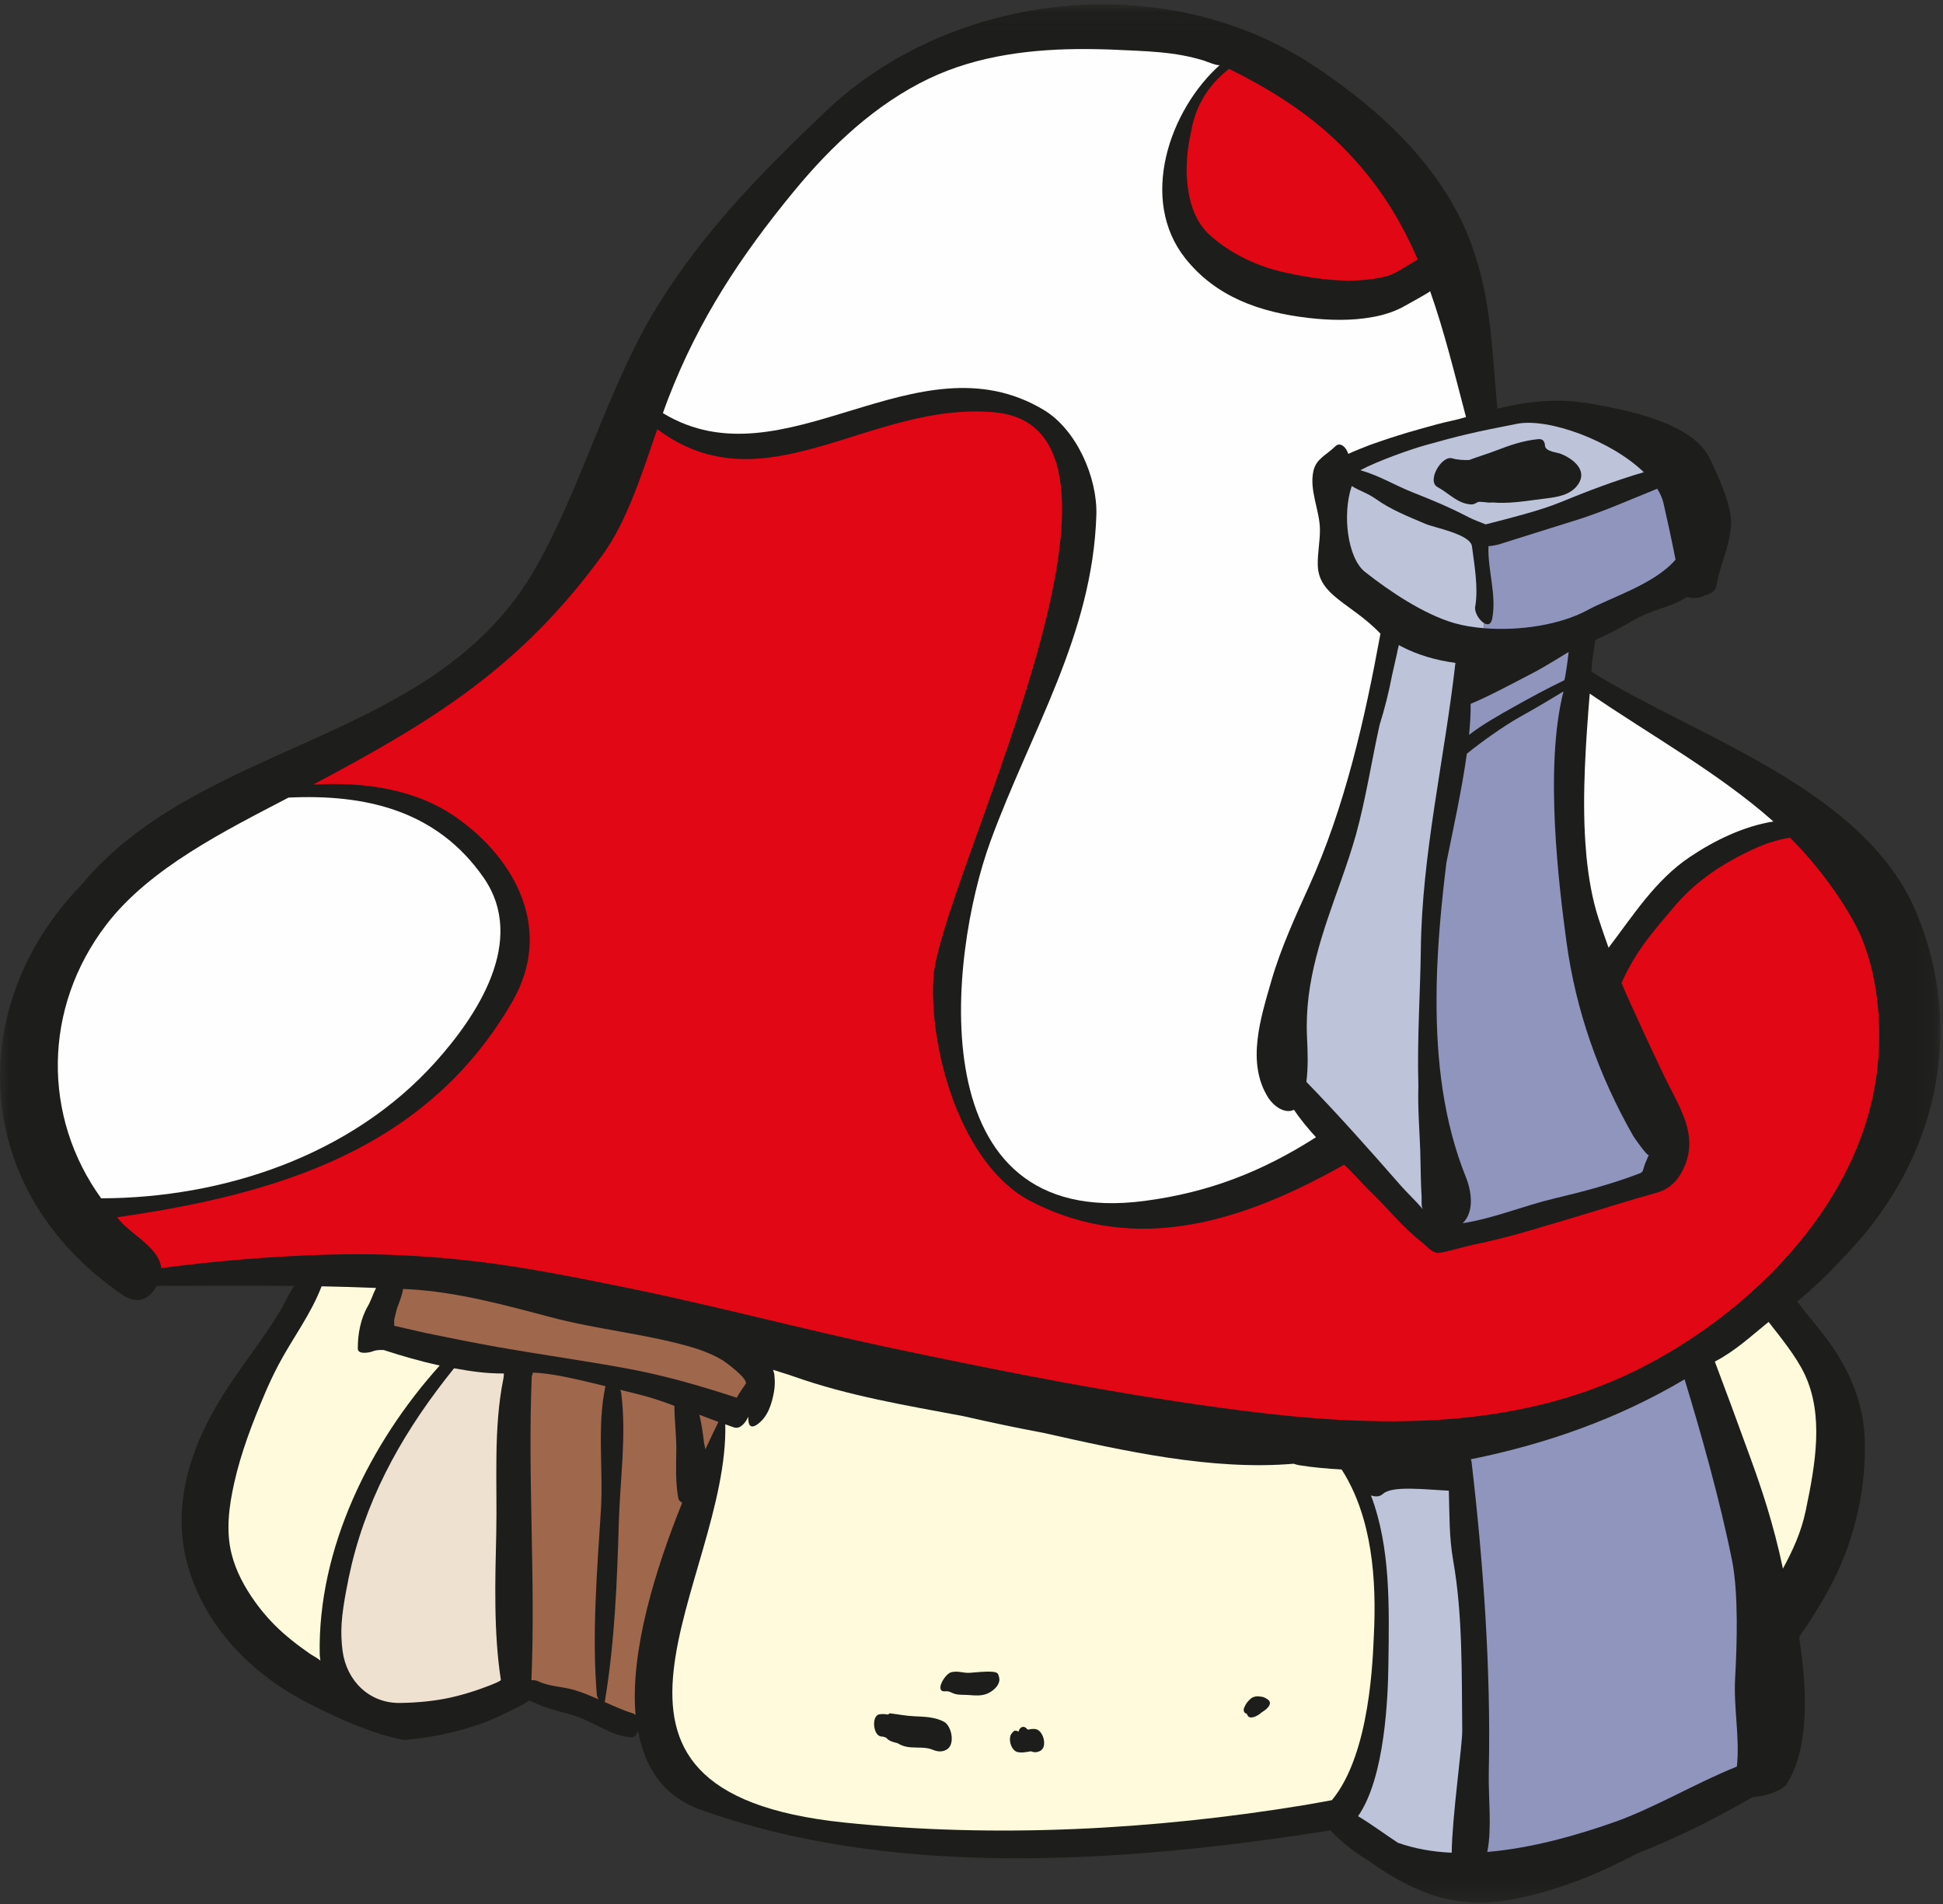 <?xml version="1.0" encoding="UTF-8"?>
<svg width="100px" height="98px" viewBox="0 0 100 98" version="1.1" xmlns="http://www.w3.org/2000/svg" xmlns:xlink="http://www.w3.org/1999/xlink">
    <rect x="0" y="0" width="100" height="98" fill="#333333" stroke="none"/>
    <!-- Generator: Sketch 53.1 (72631) - https://sketchapp.com -->
    <title>contact-coordonnees</title>
    <desc>Created with Sketch.</desc>
    <defs>
        <polygon id="path-1" points="1.83310409e-05 0.071 99.865 0.071 99.865 97.772 1.83310409e-05 97.772"></polygon>
    </defs>
    <g id="assets" stroke="none" stroke-width="1" fill="none" fill-rule="evenodd">
        <g transform="translate(-1644, -3347)" id="contact-coordonnees">
            <g transform="translate(1644, 3347)">
                <g id="Group-3" transform="translate(0, 0.157)">
                    <mask id="mask-2" fill="white">
                        <use xlink:href="#path-1"></use>
                    </mask>
                    <g id="Clip-2"></g>
                    <path d="M94.317,69.176 C93.846,68.483 92.983,67.482 92.5,66.837 C93.869,65.682 94.407,65.064 95.139,64.288 C99.695,59.463 101.156,52.916 98.644,46.852 C95.987,40.436 87.378,37.829 81.905,34.416 C81.922,34.214 81.932,34.027 81.946,33.829 C81.999,33.479 82.05,33.129 82.108,32.779 C82.723,32.506 83.32,32.213 83.862,31.883 C85.087,31.139 86.021,31.131 86.804,30.568 C87.104,30.661 87.476,30.638 87.748,30.487 C88.04,30.418 88.301,30.266 88.352,29.947 C88.525,28.874 88.994,28.091 89.09,26.915 C89.172,25.91 88.413,24.321 88.007,23.462 C87.119,21.583 83.671,20.94 81.864,20.62 C80.138,20.314 78.609,20.504 77.065,20.878 C77.061,20.854 77.073,20.828 77.059,20.804 C76.763,17.739 76.774,15.24 75.698,12.337 C74.234,8.39 70.884,5.349 67.433,3.109 C59.904,-1.777 49.025,-0.633 42.51,5.562 C39.237,8.674 36.228,11.728 33.844,15.585 C31.322,19.664 29.965,24.852 27.569,29.069 C22.399,38.169 10.424,37.865 4.156,45.424 C-1.831,51.612 -1.545,61.117 6.293,66.483 C6.882,66.886 7.448,66.862 7.898,66.293 C7.963,66.21 8.008,66.118 8.059,66.028 C10.439,66.02 12.804,66.009 15.172,66.031 C15.062,66.03 14.532,67.134 14.448,67.272 C14.185,67.703 13.907,68.129 13.621,68.547 C13.012,69.435 12.364,70.296 11.767,71.194 C9.893,74.015 8.689,77.305 9.736,80.665 C10.695,83.747 13.082,86.095 15.908,87.53 C17.35,88.262 19.084,89.066 20.678,89.379 C20.724,89.388 20.769,89.393 20.814,89.401 C22.046,89.299 23.269,89.049 24.424,88.677 C24.872,88.533 25.311,88.359 25.736,88.155 C25.991,88.033 27.085,87.524 27.213,87.37 C27.478,87.45 27.717,87.593 28.013,87.696 C28.489,87.863 28.985,87.979 29.47,88.12 C30.478,88.414 31.432,89.198 32.488,89.263 C32.663,89.274 32.779,89.119 32.834,88.915 C33.176,90.799 34.123,92.298 36.063,92.993 C45.737,96.461 57.27,95.824 68.488,94.051 C68.544,94.172 68.928,94.496 69.008,94.567 C69.442,94.962 69.905,95.29 70.382,95.582 C72.633,97.174 74.804,98.186 77.841,97.607 C80.216,97.154 82.298,96.273 84.299,95.227 C86.426,94.391 88.443,93.365 90.194,92.342 C90.895,92.302 91.743,91.994 91.956,91.666 C93.14,89.827 93.007,86.71 92.6,84.172 C92.579,84.034 92.966,83.575 93.045,83.449 C93.201,83.198 93.357,82.947 93.512,82.697 C93.81,82.212 94.096,81.72 94.352,81.213 C95.493,78.965 96.097,76.247 95.961,73.727 C95.872,72.062 95.247,70.545 94.317,69.176" id="Fill-1" fill="#1D1D1B" mask="url(#mask-2)"></path>
                </g>
                <path d="M61.302,6.782 C61.132,7.51 61.057,8.249 61.074,9 C61.137,10.146 61.399,11.339 62.305,12.137 C63.385,13.086 64.721,13.714 66.127,14.025 C67.769,14.389 69.692,14.643 71.355,14.221 C71.826,14.102 72.397,13.679 72.965,13.354 C71.997,11.108 70.682,9.022 68.598,7.084 C67.062,5.654 65.195,4.501 63.254,3.543 C62.187,4.378 61.526,5.451 61.302,6.782" id="Fill-4" fill="#E20714"></path>
                <path d="M22.632,70.283 C21.65,70.073 20.687,69.792 19.744,69.485 C19.545,69.48 19.345,69.485 19.174,69.557 C19.025,69.618 18.419,69.734 18.416,69.422 C18.408,68.675 18.557,67.874 18.934,67.223 C19.091,66.951 19.198,66.598 19.355,66.291 C18.417,66.255 17.482,66.223 16.55,66.207 C16.008,67.641 15.044,68.9 14.335,70.243 C14.078,70.729 13.845,71.228 13.63,71.733 C12.998,73.217 12.406,74.75 12.054,76.328 C11.789,77.514 11.616,78.779 11.917,79.975 C12.139,80.867 12.587,81.693 13.119,82.436 C13.54,83.025 14.025,83.566 14.567,84.048 C14.862,84.309 15.17,84.554 15.487,84.788 C15.651,84.909 15.817,85.027 15.983,85.143 C16.054,85.192 16.486,85.421 16.491,85.493 C16.482,85.372 16.457,85.264 16.455,85.134 C16.352,79.703 19.039,74.273 22.632,70.283" id="Fill-6" fill="#FFFADB"></path>
                <path d="M72.156,15.826 C71.685,16.067 71.183,16.22 70.664,16.315 C69.56,16.519 68.415,16.49 67.305,16.36 C64.85,16.071 62.59,15.289 61.01,13.305 C58.591,10.266 60.192,5.659 62.785,3.341 C62.697,3.421 62.053,3.146 61.95,3.115 C61.593,3.008 61.233,2.918 60.865,2.85 C60.089,2.706 59.299,2.651 58.512,2.611 C57.658,2.567 56.802,2.529 55.948,2.524 C53.175,2.51 50.34,2.838 47.811,4.045 C45.087,5.347 42.805,7.488 40.899,9.799 C38.136,13.149 35.958,16.446 34.386,20.53 C34.295,20.765 34.206,21.015 34.117,21.264 C40.364,25.054 47.166,17.174 53.717,21.098 C55.411,22.113 56.485,24.588 56.426,26.503 C56.233,32.695 53.039,37.643 50.967,43.326 C48.825,49.203 47.241,63.338 58.893,61.814 C62.239,61.377 64.981,60.29 67.729,58.534 C67.316,58.08 66.925,57.614 66.597,57.121 C66.115,57.357 65.541,56.912 65.291,56.526 C64.115,54.718 64.896,52.352 65.438,50.468 C65.686,49.609 66.003,48.766 66.346,47.943 C66.665,47.173 67.011,46.415 67.355,45.657 C69.215,41.558 70.235,37.048 71.048,32.614 C69.543,31.047 67.877,30.671 67.823,29.113 C67.801,28.496 67.937,27.887 67.933,27.272 C67.927,26.264 67.373,25.25 67.598,24.241 C67.74,23.605 68.259,23.431 68.716,22.979 C68.981,22.716 69.288,23.03 69.393,23.361 C69.558,23.275 70.412,22.933 70.623,22.86 C72.113,22.336 72.76,22.17 73.986,21.832 C74.478,21.697 74.987,21.612 75.451,21.468 C74.849,19.176 74.323,17.022 73.604,14.99 C73.616,15.02 72.282,15.761 72.156,15.826" id="Fill-8" fill="#FEFEFE"></path>
                <path d="M36.302,74.599 C36.544,74.077 36.772,73.603 36.977,73.187 C36.647,73.068 36.321,72.944 35.996,72.819 C36.103,73.277 36.179,73.767 36.233,74.27 C36.265,74.377 36.287,74.487 36.302,74.599" id="Fill-10" fill="#9F674C"></path>
                <path d="M37.928,71.945 C37.901,71.937 38.13,71.583 38.373,71.24 C38.553,70.987 37.335,70.103 37.178,70.007 C36.623,69.674 36.004,69.45 35.382,69.278 C33.082,68.64 30.678,68.414 28.362,67.801 C25.946,67.161 23.517,66.493 21.01,66.355 C20.922,66.35 20.835,66.349 20.747,66.345 C20.695,66.649 20.588,66.932 20.463,67.256 C20.389,67.445 20.347,67.706 20.284,67.956 C20.284,68.052 20.294,68.146 20.292,68.241 C20.829,68.366 21.368,68.49 21.907,68.61 C23.174,68.865 24.437,69.127 25.709,69.35 C27.87,69.727 30.031,70.029 32.185,70.423 C34.199,70.792 35.994,71.312 37.928,71.945" id="Fill-12" fill="#9F674C"></path>
                <path d="M18.094,80.549 C17.987,80.994 17.896,81.445 17.813,81.894 C17.711,82.446 17.618,83.002 17.582,83.564 C17.552,84.029 17.57,84.517 17.632,84.979 C17.836,86.499 18.99,87.672 20.585,87.652 C21.476,87.64 22.414,87.555 23.282,87.353 C23.714,87.253 24.143,87.128 24.563,86.984 C24.681,86.944 25.792,86.557 25.778,86.465 C25.401,84.036 25.485,81.336 25.54,78.952 C25.598,76.34 25.384,73.544 25.905,70.976 C25.932,70.844 25.934,70.694 25.934,70.694 C24.978,70.696 24.317,70.593 23.368,70.427 C20.913,73.474 19.017,76.719 18.094,80.549" id="Fill-14" fill="#EFE1D0"></path>
                <path d="M79.977,61.691 C81.516,61.325 82.978,60.939 84.448,60.372 C84.478,60.342 84.517,60.317 84.543,60.284 C84.598,60.127 84.625,59.991 84.696,59.826 C84.751,59.697 84.805,59.568 84.861,59.439 C84.805,59.569 84.08,58.51 84.063,58.48 C82.286,55.362 81.099,52.022 80.619,48.458 C80.244,45.681 79.467,39.491 80.468,35.588 C79.62,36.1 79.121,36.401 78.255,36.883 C77.398,37.362 76.258,38.176 75.494,38.793 C75.237,40.656 74.779,42.72 74.443,44.395 C74.185,46.489 73.986,48.599 73.941,50.678 C73.937,50.915 73.937,51.158 73.935,51.4 C73.922,54.613 74.298,57.738 75.445,60.589 C75.733,61.304 75.894,62.36 75.281,62.96 C76.921,62.7 78.372,62.074 79.977,61.691" id="Fill-16" fill="#9095BD"></path>
                <path d="M74.742,23.591 C75.02,23.671 75.315,23.685 75.614,23.677 C76.056,23.507 76.517,23.375 76.981,23.196 C77.703,22.919 78.393,22.675 79.169,22.603 C79.399,22.581 79.5,22.712 79.515,22.933 C79.537,23.249 80.11,23.27 80.337,23.362 C80.97,23.619 81.728,24.206 81.212,24.944 C80.829,25.489 80.136,25.587 79.524,25.661 C78.718,25.757 77.91,25.905 77.096,25.879 C76.959,25.875 76.857,25.852 76.702,25.868 C76.578,25.881 76.134,25.79 76.044,25.848 C75.935,25.917 75.827,25.967 75.732,25.964 C75.025,25.938 74.58,25.388 73.986,25.07 C73.419,24.768 74.187,23.431 74.742,23.591 M70.013,24.202 C70.996,24.484 71.74,24.955 72.697,25.338 C73.696,25.738 74.469,26.043 75.597,26.628 C75.845,26.756 76.221,26.89 76.463,26.99 C77.631,26.688 79.238,26.294 80.322,25.847 C81.698,25.281 83.149,24.729 84.601,24.305 C82.93,22.683 79.695,21.498 78.077,21.813 C75.888,22.239 75.134,22.416 73.341,22.92 C72.562,23.139 70.904,23.726 70.013,24.202" id="Fill-18" fill="#BDC4DA"></path>
                <path d="M74.906,34.12 C73.915,33.986 72.956,33.715 72.075,33.248 C72.047,33.233 72.022,33.216 71.995,33.201 C71.979,33.289 71.952,33.375 71.931,33.463 C71.921,33.565 71.838,33.881 71.648,34.743 C71.481,35.614 71.266,36.473 71.001,37.32 C70.586,39.196 70.298,41.106 69.787,42.96 C69.563,43.752 69.3,44.531 69.025,45.307 C68.082,47.968 67.131,50.492 67.267,53.368 C67.303,54.142 67.334,54.899 67.235,55.684 C68.913,57.412 70.519,59.224 72.1,61.031 C72.417,61.394 72.864,61.801 73.236,62.251 C73.131,62.125 73.176,61.761 73.166,61.592 C73.149,61.332 73.135,60.944 73.127,60.683 C73.113,60.19 73.113,59.695 73.095,59.201 C73.054,58.104 72.964,57.007 72.999,55.909 C72.93,53.454 73.103,50.95 73.125,48.91 C73.176,43.96 74.352,39.033 74.906,34.12" id="Fill-20" fill="#BDC4DA"></path>
                <path d="M81.594,43.381 C81.613,43.618 81.628,43.855 81.651,44.092 C81.762,45.198 81.946,46.262 82.258,47.236 C82.423,47.753 82.605,48.267 82.788,48.781 C84.065,47.105 85.198,45.296 86.98,44.103 C88.254,43.249 89.739,42.528 91.272,42.282 C88.44,39.775 84.996,37.873 81.817,35.7 C81.621,38.178 81.425,40.869 81.594,43.381" id="Fill-22" fill="#FEFEFE"></path>
                <path d="M75.924,31.222 C76.094,30.261 75.88,29.076 75.757,28.12 C75.677,27.495 73.84,27.167 73.371,26.967 C72.483,26.587 71.599,26.246 70.809,25.682 C70.388,25.382 69.956,25.259 69.57,25.016 C69.072,26.474 69.356,28.729 70.25,29.435 C71.504,30.427 73.292,31.63 74.876,32.081 C75.328,32.208 75.841,32.29 76.381,32.335 L76.381,32.074 C76.129,31.924 75.872,31.512 75.924,31.222" id="Fill-24" fill="#BDC4DA"></path>
                <path d="M85.612,25.888 C85.556,25.64 85.44,25.396 85.294,25.155 C83.952,25.691 82.609,26.3 81.208,26.744 C79.85,27.174 78.497,27.588 77.145,28.019 C77.047,28.05 76.741,28.107 76.606,28.112 C76.56,29.348 77.034,30.604 76.8,31.84 C76.74,32.159 76.561,32.182 76.381,32.074 L76.381,32.335 C78.18,32.483 80.302,32.17 81.72,31.394 C82.878,30.761 85.153,30.072 86.235,28.805 C86.043,27.828 85.829,26.829 85.612,25.888" id="Fill-26" fill="#9095BD"></path>
                <path d="M80.732,33.559 C80.681,33.578 79.583,34.285 78.839,34.667 C78.031,35.082 76.564,35.876 75.688,36.226 C75.698,36.71 75.664,37.253 75.608,37.822 C76.324,37.273 77.169,36.799 77.953,36.36 C78.861,35.852 79.577,35.465 80.511,35.01 C80.579,34.811 80.703,33.867 80.732,33.559" id="Fill-28" fill="#9095BD"></path>
                <path d="M24.882,45.161 C22.454,41.678 18.766,40.868 14.85,41.052 C11.603,42.749 7.703,44.675 5.467,47.6 C2.197,51.88 2.181,57.492 5.207,61.678 C11.499,61.663 18.079,59.482 22.402,54.675 C24.533,52.306 27.149,48.414 24.882,45.161" id="Fill-30" fill="#FEFEFE"></path>
                <path d="M89.144,80.321 C88.507,77.145 87.505,73.628 86.7,70.996 C83.261,73.035 79.552,74.331 75.698,75.11 C75.713,75.148 75.73,75.186 75.734,75.221 C76.339,80.394 76.74,85.95 76.623,91.198 C76.594,92.535 76.795,94.087 76.546,95.321 C78.852,95.127 81.189,94.453 83.091,93.782 C85.158,93.052 87.284,91.769 89.392,90.926 C89.551,89.439 89.216,87.896 89.301,86.389 C89.397,84.707 89.48,81.995 89.144,80.321" id="Fill-32" fill="#9095BD"></path>
                <path d="M64.951,88.124 C64.698,88.357 64.309,88.518 64.203,88.285 C64.192,88.259 64.179,88.232 64.168,88.206 C64.011,88.182 63.979,88.015 64.035,87.89 C64.125,87.682 64.218,87.56 64.391,87.415 C64.488,87.333 64.689,87.286 64.824,87.319 C64.828,87.321 64.831,87.318 64.835,87.318 C65.028,87.341 65.072,87.357 65.237,87.465 C65.527,87.655 65.246,87.958 64.951,88.124 M53.542,90.116 C53.356,90.215 53.205,90.199 53.053,90.14 C52.83,90.175 52.608,90.23 52.374,90.18 C52.026,90.107 51.853,89.451 52.084,89.201 C52.107,89.176 52.13,89.15 52.153,89.125 C52.212,89.06 52.315,89.07 52.383,89.111 C52.395,89.117 52.406,89.125 52.417,89.133 C52.481,88.886 52.693,88.783 52.87,89.002 C52.885,89.009 52.9,89.022 52.917,89.027 C53.04,88.997 53.166,88.974 53.302,88.998 C53.701,89.067 53.924,89.916 53.542,90.116 M51.143,86.965 C50.713,87.326 50.326,87.279 49.793,87.241 C49.594,87.227 49.361,87.244 49.169,87.193 C48.977,87.143 48.867,87.03 48.656,87.052 C48.071,87.116 48.62,86.152 48.961,86.07 C49.317,85.985 49.567,86.123 49.909,86.1 C50.301,86.074 50.703,86.017 51.095,86.05 C51.207,86.06 51.35,86.081 51.387,86.215 C51.397,86.254 51.409,86.292 51.42,86.331 C51.489,86.575 51.323,86.816 51.143,86.965 M48.723,90.051 C48.482,90.187 48.261,90.165 48.007,90.062 C47.721,89.947 47.462,89.954 47.157,89.947 C46.791,89.94 46.523,89.921 46.203,89.728 C46.197,89.725 46.193,89.722 46.187,89.72 C45.941,89.662 45.749,89.612 45.609,89.44 C45.533,89.417 45.465,89.379 45.377,89.379 C44.935,89.383 44.827,88.301 45.266,88.236 C45.425,88.214 45.564,88.222 45.699,88.252 C45.735,88.229 45.762,88.193 45.807,88.186 C46.228,88.236 46.628,88.319 47.055,88.337 C47.571,88.361 48.118,88.371 48.583,88.619 C48.977,88.829 49.178,89.795 48.723,90.051 M69.049,75.635 C68.32,75.595 67.598,75.532 66.892,75.42 C66.771,75.401 66.67,75.373 66.584,75.339 C62.379,75.698 57.872,74.687 53.703,73.751 C52.316,73.492 50.942,73.2 49.575,72.889 C46.637,72.336 43.678,71.85 40.855,70.849 C40.507,70.725 40.142,70.623 39.79,70.506 C39.784,70.556 39.859,70.686 39.85,70.734 C39.849,70.783 39.92,71.178 39.83,71.661 C39.709,72.306 39.508,72.93 38.985,73.309 C38.737,73.489 38.549,73.467 38.518,73.125 C38.513,73.045 38.514,72.987 38.51,72.913 C38.5,72.936 38.496,72.953 38.484,72.978 C38.368,73.221 38.096,73.572 37.785,73.472 C37.629,73.421 37.48,73.363 37.328,73.311 C37.514,81.385 28.018,92.194 43.431,93.805 C51.26,94.623 59.371,94.183 67.123,92.911 C67.582,92.835 68.548,92.656 68.548,92.656 C70.542,90.259 70.653,85.254 70.708,84.18 C70.849,81.378 70.644,78.119 69.049,75.635" id="Fill-34" fill="#FFFADB"></path>
                <path d="M88.257,70.082 C88.875,71.721 89.332,72.958 90.083,75.026 C90.639,76.556 91.265,78.383 91.762,80.738 C92.249,79.834 92.696,78.894 92.931,77.77 C93.44,75.349 93.874,72.84 92.88,70.734 C92.449,69.821 91.64,68.831 91.023,68.04 C90.124,68.766 89.34,69.514 88.257,70.082" id="Fill-36" fill="#FFFADB"></path>
                <path d="M74.567,76.726 C73.374,76.671 71.653,76.454 71.181,76.888 C71.008,77.048 70.784,77.047 70.557,76.968 C71.577,79.65 71.494,82.72 71.458,85.591 C71.437,87.289 71.295,91.476 69.894,93.481 C70.558,93.875 71.253,94.394 71.942,94.847 C72.813,95.157 73.748,95.317 74.715,95.361 C74.732,93.553 75.266,89.794 75.257,89.09 C75.222,86.198 75.292,83.163 74.79,80.315 C74.576,79.105 74.604,77.912 74.567,76.726" id="Fill-38" fill="#BDC4DA"></path>
                <path d="M95.756,48.138 C95.434,47.39 94.219,45.205 92.129,43.117 C91.505,43.21 90.895,43.41 90.296,43.683 C88.703,44.407 87.262,45.349 86.129,46.711 C85.281,47.733 84.23,48.832 83.455,50.595 C83.854,51.572 85.483,55.054 85.759,55.606 C86.55,57.179 87.506,58.637 86.53,60.371 C86.186,60.982 85.71,61.268 85.284,61.385 C83.925,61.757 82.442,62.235 81.296,62.574 C79.422,63.129 77.747,63.678 75.838,64.065 C75.463,64.14 74.444,64.44 74.066,64.488 C73.744,64.528 73.431,64.143 73.281,64.024 C72.04,63.045 71.624,62.376 70.502,61.304 C70.19,61.006 69.51,60.233 69.178,59.948 C64.113,62.805 58.559,64.669 53.067,61.838 C49.448,59.974 47.806,54 48.042,50.313 C48.357,45.408 60.42,22.085 51.194,21.223 C44.788,20.624 39.37,26.236 33.827,22.09 C33.064,24.312 32.27,26.838 31.007,28.569 C26.754,34.401 22.224,37.14 16.123,40.38 C18.725,40.24 21.368,40.585 23.508,42.092 C26.571,44.251 28.474,47.887 26.383,51.528 C21.978,59.195 14.216,61.48 6.026,62.653 C6.372,63.124 6.969,63.527 7.466,63.969 C7.894,64.352 8.247,64.762 8.299,65.271 C11.864,64.79 16.482,64.468 19.812,64.576 C24.492,64.728 27.732,65.358 32.325,66.295 C36.842,67.216 41.241,68.402 45.751,69.357 C51.824,70.644 57.842,71.832 63.999,72.615 C70.761,73.474 77.875,73.638 84.141,70.565 C90.22,67.583 96.088,61.667 96.662,54.588 C96.834,52.454 96.605,50.121 95.756,48.138" id="Fill-40" fill="#E20714"></path>
                <path d="M34.909,77.115 C34.763,76.309 34.795,75.487 34.808,74.67 C34.82,73.899 34.71,73.134 34.71,72.363 C34.081,72.118 33.431,71.903 32.745,71.739 C32.532,71.689 32.242,71.616 31.923,71.535 C31.948,71.598 31.966,71.657 31.972,71.702 C32.25,73.896 31.912,76.161 31.848,78.367 C31.758,81.447 31.641,84.473 31.135,87.536 C31.13,87.566 31.121,87.581 31.114,87.601 C31.599,87.819 32.082,88.037 32.591,88.196 C32.637,88.21 32.675,88.24 32.71,88.277 C32.424,84.987 33.733,80.758 35.112,77.347 C35.008,77.291 34.928,77.217 34.909,77.115" id="Fill-42" fill="#9F674C"></path>
                <path d="M31.16,71.347 C29.839,71.026 28.319,70.652 27.404,70.653 C27.452,70.702 27.371,70.769 27.367,70.847 C27.151,76.046 27.571,81.305 27.349,86.484 C27.466,86.474 27.583,86.48 27.695,86.534 C28.289,86.817 28.958,86.805 29.579,86.992 C30.001,87.118 30.405,87.289 30.807,87.467 C30.759,87.386 30.724,87.303 30.719,87.251 C30.456,84.182 30.731,80.831 30.925,77.756 C31.06,75.624 30.717,73.448 31.16,71.347" id="Fill-44" fill="#9F674C"></path>
            </g>
        </g>
    </g>
</svg>